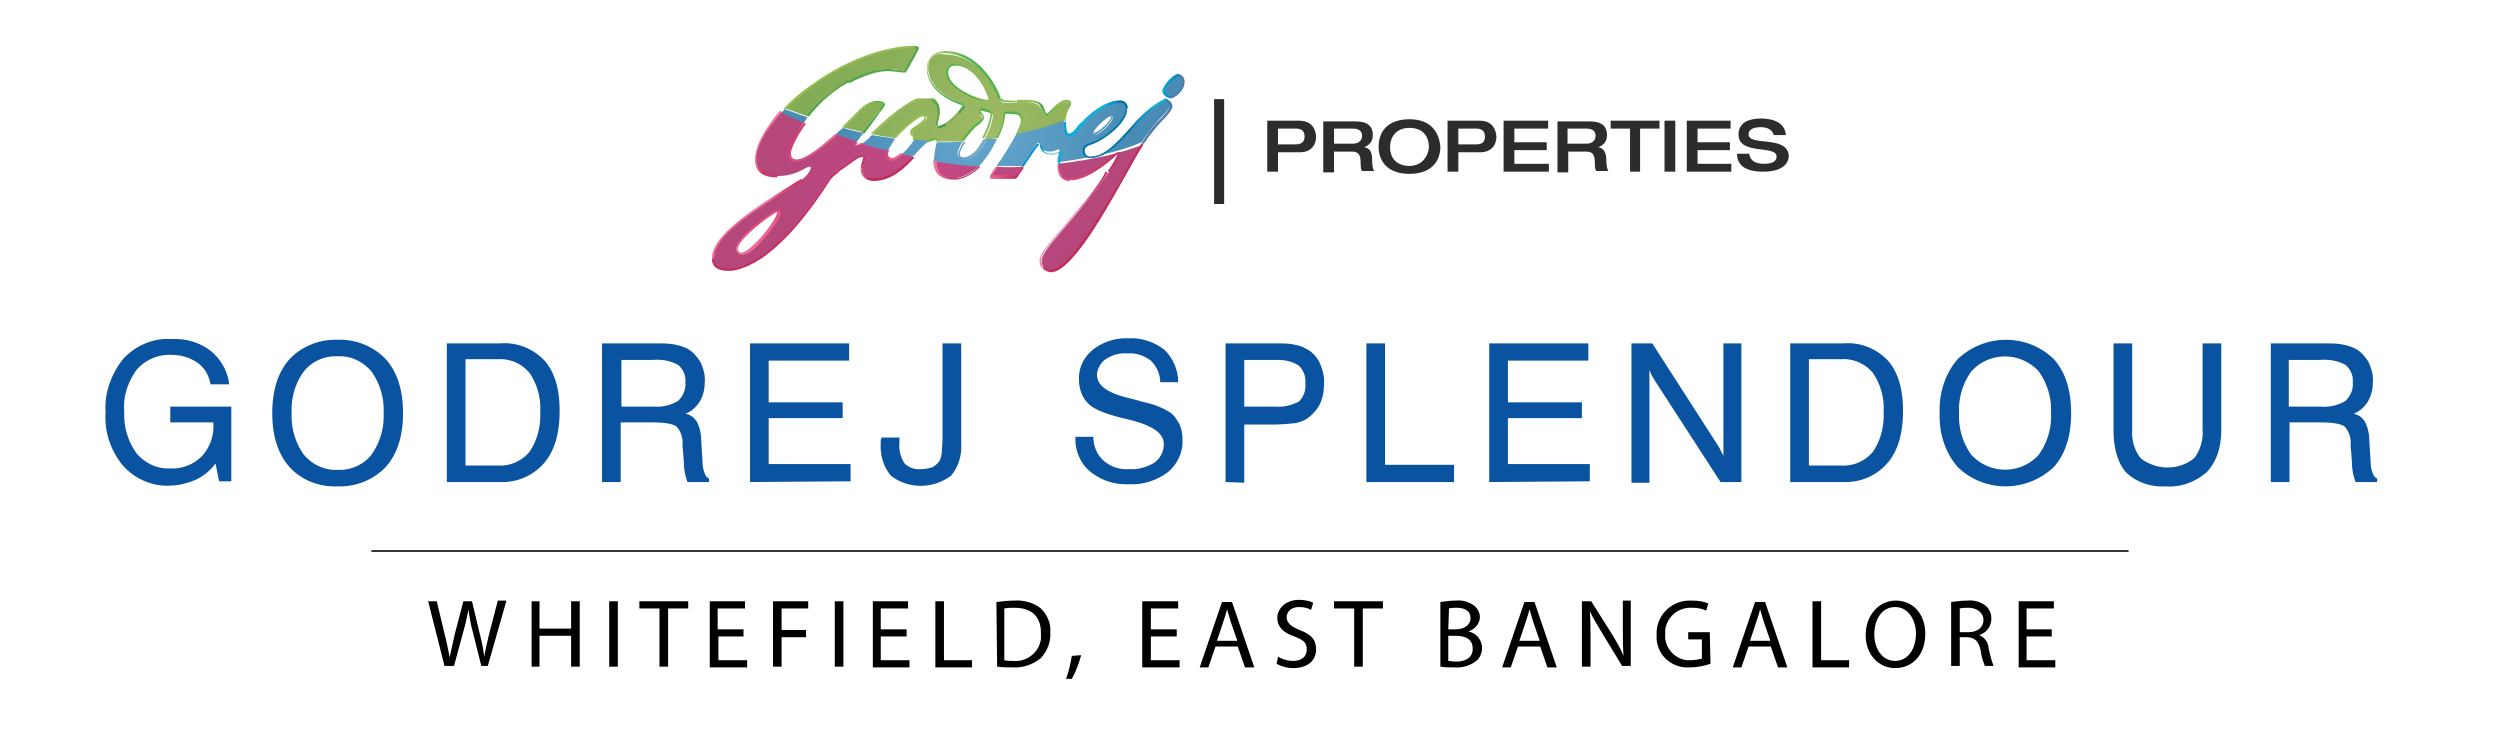 <svg version="1.1" id="Layer_1" xmlns="http://www.w3.org/2000/svg" xmlns:xlink="http://www.w3.org/1999/xlink" x="0" y="0" viewBox="0 0 348 104" style="enable-background:new 0 0 348 104" xml:space="preserve"><style>.st0{fill:#0a53a0}.st45{fill:#2a2c2e}</style><path class="st0" d="M30 64.5c-.7 1-1.7 1.8-2.8 2.3-1.2.5-2.4.8-3.7.8-2.4.1-4.8-1-6.4-2.8-1.7-2.1-2.6-4.7-2.4-7.4-.2-2.7.8-5.4 2.5-7.5C19 48 21.5 47 24 47.2c1.9-.1 3.9.5 5.4 1.7 1.4 1.2 2.3 2.8 2.5 4.6h-2.6c-.2-1.2-.8-2.3-1.8-3-1-.7-2.3-1.1-3.6-1.1-1.9-.1-3.7.7-4.9 2.1-1.2 1.7-1.9 3.7-1.7 5.8-.1 2.1.5 4.1 1.7 5.8 1.2 1.4 2.9 2.2 4.7 2.1 1.6.1 3.2-.5 4.4-1.7a6.1 6.1 0 0 0 1.6-4.5v-.2h-6v-2.2h8.5V67h-1.7l-.5-2.5zM37.9 57.5c0-3.2.8-5.7 2.4-7.5 1.7-1.8 4.2-2.8 6.7-2.7 2.5-.1 5 .9 6.7 2.7 1.6 1.8 2.4 4.3 2.4 7.5s-.8 5.7-2.4 7.5c-1.7 1.8-4.2 2.8-6.7 2.7-2.5.1-5-.8-6.7-2.7-1.6-1.8-2.4-4.3-2.4-7.5zm2.7 0c-.1 2.1.5 4.1 1.7 5.8 1.2 1.4 2.9 2.2 4.7 2.1 1.8.1 3.6-.7 4.7-2.1 1.2-1.7 1.8-3.7 1.7-5.8.1-2.1-.5-4.1-1.7-5.8-1.2-1.4-2.9-2.2-4.7-2.1-1.8-.1-3.6.7-4.7 2.1-1.2 1.6-1.8 3.7-1.7 5.8zM62.2 67.1V47.8h7.4c2.3-.2 4.6.7 6.2 2.4 1.4 1.6 2.1 3.9 2.1 7s-.7 5.6-2.2 7.3c-1.6 1.8-3.8 2.7-6.2 2.6h-7.3zM69.3 50h-4.5v14.8h4.5c1.7.1 3.3-.6 4.4-1.9 1.1-1.6 1.6-3.6 1.5-5.6.1-1.9-.4-3.8-1.5-5.4-1.1-1.3-2.7-2-4.4-1.9zM83.9 47.8h7.5c.9 0 1.8 0 2.7.2.5.1 1.1.3 1.5.5.8.4 1.4 1.1 1.9 1.9.4.9.7 1.8.6 2.8 0 .9-.2 1.9-.7 2.7-.5.8-1.2 1.4-2 1.7.7.1 1.2.5 1.6 1.1.4.8.6 1.7.6 2.5l.2 3.2c0 .5.1 1 .3 1.5.1.3.3.6.6.7v.5h-3c-.3-.8-.5-1.7-.5-2.6v-.1l-.2-2.5c.1-.9-.2-1.8-.8-2.5-.5-.4-1.6-.6-3.5-.6h-4.3v8.3h-2.6V47.8zm2.6 2.3v6.5H91c1.2.1 2.4-.2 3.4-.8.7-.7 1.1-1.6 1-2.6.1-.9-.3-1.8-1-2.4-1.1-.6-2.3-.8-3.5-.7h-4.4zM104.4 67.1V47.8h13.8v2.4H107V56h10.3v2.2H107v6.4h11.4V67l-14 .1zM122.7 60.9h2.5v.8c-.1 1 .2 2 .7 2.8.6.6 1.5.9 2.3.8.6 0 1.1-.1 1.7-.3.4-.3.8-.6 1-1.1.1-.3.2-.7.2-1 0-.4.1-1.1.1-2.2V47.8h2.6v14c.1 1.6-.4 3.2-1.4 4.4-2.5 1.9-6 1.9-8.4 0-1-1.2-1.5-2.8-1.4-4.5v-.5c.1-.1.1-.2.1-.3zM149.7 60.8h2.5c0 1.3.5 2.5 1.4 3.3 1 .9 2.3 1.3 3.6 1.2 1.2.1 2.5-.3 3.5-.9.8-.6 1.3-1.5 1.3-2.6 0-1.5-1.6-2.6-4.9-3.4l-.4-.1c-2.6-.6-4.4-1.3-5.2-2.1-.9-.9-1.3-2.1-1.3-3.3-.1-1.6.6-3.1 1.9-4.2 1.4-1.1 3.2-1.7 5-1.6 1.8-.1 3.6.5 5 1.6 1.2 1.2 1.9 2.8 1.9 4.5h-2.5c0-1.1-.5-2.2-1.3-3-.9-.7-2.1-1.1-3.2-1-1.1-.1-2.2.2-3.1.8-.7.5-1.2 1.4-1.2 2.2 0 1.5 1.6 2.6 4.8 3.3l1.1.3.3.1c1.5.3 2.9.8 4.1 1.6.5.4.9 1 1.2 1.6.3.7.4 1.4.4 2.1.1 1.7-.7 3.4-2 4.5-1.6 1.2-3.5 1.8-5.4 1.7-2 .1-3.9-.5-5.5-1.8-1.3-1.1-2.1-2.9-2-4.8zM170.6 67.1V47.8h7.1c.9 0 1.8 0 2.6.2.6.1 1.1.3 1.6.6.8.4 1.4 1.1 1.8 1.9.4.9.7 2 .6 3 0 1-.2 2-.6 2.8-.4.8-1.1 1.5-1.8 2-.5.3-1.1.5-1.6.6-1 .1-2.1.2-3.1.2h-4v8.1l-2.6-.1zm2.6-10.5h4.4c1.1.1 2.2-.2 3.2-.7.7-.7 1-1.6.9-2.5.1-.9-.2-1.8-.9-2.5-.9-.6-1.9-.8-3-.8h-4.6v6.5zM190.2 67.1V47.8h2.6v16.9h9.6v2.4h-12.2zM207.3 67.1V47.8h13.8v2.4h-11.2V56h10.3v2.2h-10.3v6.4h11.4V67l-14 .1zM227.1 67.1V47.8h2.9l9 14c.2.3.4.6.5.9.1.2.3.5.4.8V47.8h2.5v19.3h-2.9l-9.2-14.2c-.1-.2-.3-.5-.4-.7-.1-.2-.2-.5-.3-.7v15.7h-2.5zM249.2 67.1V47.8h7.4c2.3-.2 4.6.7 6.2 2.4 1.4 1.6 2.1 3.9 2.1 7s-.7 5.6-2.2 7.3c-1.6 1.8-3.8 2.7-6.2 2.6h-7.3zm7.1-17.1h-4.5v14.8h4.5c1.7.1 3.3-.6 4.4-1.9 1.1-1.6 1.6-3.6 1.5-5.6.1-1.9-.4-3.8-1.5-5.4-1.1-1.3-2.7-2-4.4-1.9zM270 57.5c-.1-2.7.7-5.4 2.5-7.5 3.8-3.6 9.7-3.6 13.4 0 1.6 1.8 2.4 4.3 2.4 7.5s-.8 5.7-2.4 7.5c-3.8 3.6-9.7 3.6-13.4 0-1.8-2.1-2.6-4.8-2.5-7.5zm2.7 0c-.1 2.1.5 4.1 1.7 5.8 2.4 2.6 6.4 2.8 9 .4l.4-.4c1.2-1.7 1.8-3.7 1.7-5.8.1-2.1-.5-4.1-1.7-5.8-2.4-2.6-6.4-2.8-9-.4l-.4.4c-1.2 1.7-1.8 3.7-1.7 5.8zM294.2 59.8v-12h2.6v12c-.1 1.4.3 2.9 1.2 4 2.2 1.7 5.3 1.7 7.4 0 .9-1.1 1.3-2.6 1.2-4v-12h2.6v12c0 2.6-.7 4.5-2 5.9-1.6 1.4-3.7 2.2-5.9 2-2 .1-4-.6-5.4-2-1.1-1.3-1.7-3.3-1.7-5.9zM316.1 47.8h7.5c.9 0 1.8 0 2.7.2.5.1 1.1.3 1.5.5.8.4 1.4 1.1 1.9 1.9.4.9.7 1.8.6 2.8 0 .9-.2 1.9-.7 2.7-.5.8-1.2 1.4-2 1.7.7.1 1.2.5 1.6 1.1.4.8.6 1.7.6 2.5l.2 3.2c0 .5.1 1 .3 1.5.1.3.3.6.6.7v.5h-3c-.3-.8-.5-1.7-.5-2.6v-.1l-.2-2.5c.1-.9-.2-1.8-.8-2.5-.5-.4-1.6-.6-3.5-.6h-4.2v8.3h-2.6V47.8zm2.5 2.3v6.5h4.5c1.2.1 2.4-.2 3.4-.8.7-.7 1.1-1.6 1-2.6.1-.9-.3-1.8-1-2.4-1.1-.6-2.3-.8-3.5-.7h-4.4z"/><path d="m61.9 92.8-2.3-9.1h1.2l1.1 4.6c.3 1.1.5 2.3.7 3.2.2-.9.4-2 .7-3.2l1.2-4.6h1.2l1.1 4.6c.3 1.1.5 2.2.6 3.1.2-1 .4-2 .7-3.2l1.2-4.6h1.2l-2.6 9.1H67l-1.2-4.8c-.3-1-.4-2-.6-3-.2 1-.4 2-.7 3l-1.3 4.8h-1.3zM75.1 83.7v3.8h4.4v-3.8h1.2v9.1h-1.2v-4.3h-4.4v4.3H74v-9.1h1.1zM86 83.7v9.1h-1.2v-9.1H86zM91.8 84.7H89v-1h6.8v1H93v8.1h-1.2v-8.1zM103.6 88.6H100v3.3h4v1h-5.2v-9.2h4.9v1h-3.8v2.9h3.6v1zM107.6 83.7h4.9v1h-3.7v3h3.4v1h-3.4v4.1h-1.2v-9.1zM117.4 83.7v9.1h-1.2v-9.1h1.2zM126.2 88.6h-3.6v3.3h4v1h-5.1v-9.2h4.9v1h-3.8v2.9h3.6v1zM130.2 83.7h1.2v8.2h3.9v1h-5.1v-9.2zM138.7 83.8c.8-.1 1.7-.2 2.5-.2 1.3-.1 2.7.3 3.7 1.1.9.9 1.4 2.1 1.3 3.3.1 1.3-.4 2.6-1.3 3.6-1.1.9-2.5 1.4-4 1.3-.7 0-1.4 0-2.1-.1l-.1-9zm1.1 8.1c.4.1.8.1 1.2.1 1.9.2 3.7-1.2 3.9-3.1v-.8c0-2.2-1.2-3.5-3.7-3.5-.5 0-.9 0-1.4.1v7.2zM148.4 94.5c.4-1.1.6-2.1.8-3.2l1.3-.1c-.3 1.1-.7 2.2-1.3 3.3h-.8zM163.8 88.6h-3.6v3.3h4v1H159v-9.2h5v1h-3.8v2.9h3.6v1zM169.2 90l-1 2.9H167l3.1-9.1h1.4l3.1 9.1h-1.3l-1-2.9h-3.1zm3-.9-.9-2.6c-.2-.6-.3-1.1-.5-1.7-.1.5-.3 1.1-.5 1.7l-.9 2.7h2.8zM177.9 91.4c.6.4 1.4.6 2.1.6 1.2 0 1.9-.6 1.9-1.6s-.5-1.3-1.7-1.8c-1.5-.5-2.4-1.3-2.4-2.6s1.2-2.5 3-2.5c.7 0 1.4.1 2 .4l-.3 1c-.5-.3-1.1-.4-1.7-.4-1.2 0-1.7.8-1.7 1.4 0 .8.6 1.3 1.8 1.8 1.6.6 2.3 1.3 2.3 2.7s-1 2.6-3.2 2.6c-.8 0-1.6-.2-2.3-.6l.2-1zM188.5 84.7h-2.8v-1h6.8v1h-2.8v8.1h-1.2v-8.1zM200.5 83.8c.7-.1 1.4-.2 2.2-.2.9-.1 1.8.2 2.5.7.5.4.8 1 .8 1.6 0 .9-.7 1.7-1.6 2 1.1.2 1.9 1.2 1.9 2.3 0 .7-.3 1.4-.8 1.8-.9.7-2 1-3.2.9-.6 0-1.2 0-1.8-.1v-9zm1.1 3.8h1.1c1.2 0 2-.7 2-1.5 0-1.1-.8-1.5-2-1.5-.3 0-.7 0-1 .1l-.1 2.9zm0 4.4c.3 0 .7.1 1 .1 1.2 0 2.4-.4 2.4-1.8s-1.1-1.8-2.4-1.8h-1V92zM211.3 90l-1 2.9h-1.2l3.1-9.1h1.4l3.1 9.1h-1.3l-1-2.9h-3.1zm3-.9-.9-2.6c-.2-.6-.3-1.1-.5-1.7-.1.5-.3 1.1-.5 1.7l-.9 2.7h2.8zM220.2 92.8v-9.1h1.3l2.9 4.6c.6 1 1.2 2 1.6 3-.1-1.2-.1-2.3-.1-3.8v-3.9h1.1v9.1h-1.2l-2.8-4.6c-.6-1-1.2-2-1.7-3 .1 1.2.1 2.2.1 3.8v3.9h-1.2zM238.1 92.4c-.9.3-1.9.5-2.8.5-2.4.2-4.5-1.5-4.7-3.9v-.7c-.1-2.5 1.9-4.6 4.4-4.7h.5c.8 0 1.6.1 2.3.4l-.3 1c-.6-.3-1.3-.4-2-.4-1.9-.1-3.5 1.3-3.7 3.1v.5c-.2 1.8 1.2 3.5 3 3.7h.5c.5 0 1.1-.1 1.6-.2V89H235v-1h3l.1 4.4zM243.4 90l-1 2.9h-1.2l3.1-9.1h1.4l3.1 9.1h-1.3l-1-2.9h-3.1zm3-.9-.9-2.6c-.2-.6-.3-1.1-.5-1.7-.1.5-.3 1.1-.5 1.7l-.9 2.7h2.8zM252.3 83.7h1.2v8.2h3.9v1h-5.1v-9.2zM268 88.2c0 3.1-1.9 4.8-4.2 4.8s-4.1-1.9-4.1-4.6 1.8-4.8 4.2-4.8 4.1 1.9 4.1 4.6zm-7.1.1c0 2 1.1 3.7 2.9 3.7s2.9-1.7 2.9-3.8c0-1.8-1-3.7-2.9-3.7s-2.9 1.8-2.9 3.8zM271.6 83.8c.7-.1 1.5-.2 2.3-.2.9-.1 1.9.2 2.6.8.5.5.7 1.1.7 1.7 0 1.1-.7 2-1.7 2.3.7.3 1.3 1 1.3 1.8.2.9.4 1.7.7 2.5h-1.2c-.3-.7-.5-1.4-.6-2.2-.3-1.3-.8-1.7-1.8-1.8h-1.1v4h-1.2v-8.9zm1.2 4.2h1.2c1.3 0 2.1-.7 2.1-1.7s-.9-1.7-2.1-1.7c-.4 0-.8 0-1.2.1V88zM285.6 88.6h-3.5v3.3h4v1H281v-9.2h4.9v1h-3.8v2.9h3.5v1z"/><path style="fill:none;stroke:#231f20;stroke-width:.25;stroke-miterlimit:10" d="M51.7 76.7h244.6"/><defs><path id="SVGID_1_" d="M119.8 15.2c-.3.3-1.3 1.4-2.5 2.5 1 .3 1.8.4 2.8.7.9-1.2 1.9-2.7 2.3-3 .5-.5.7-.8.7-1s-.3-.3-.7-.3c-.3-.1-1.6.2-2.6 1.1m12-5c0-.7.5-1.1 1.1-1.1 3.2 0 4.8 4.5 4.8 4.8 0 .2-.1.3-.3.3-1.1-.1-5.6-1.8-5.6-4m-2.6-.8c0 1.6 1 3.7 5 5.1.1 0 .2.1.2.1 0 .2-1.9 2.7-3.6 3-.2 0-.3-.1-.3-.3 0-.2.3-.7.3-1.6 0-.8-.3-1.9-1.8-1.9s-3.2.7-7.5 4.9c1 .2 2.1.4 3.2.5 1.3-1.7 3.4-3.2 3.9-3.2.3 0 .4.2.4.3.1.6-.8 1-1.3 1.3-.6.4-.8.5-.7 1 0 .2.3.3.3.6 0 .1 0 .3-.1.4.7.1 1.4.1 2.1.2.3-.2.6-.3.9-.3.3 0 .3.1.3.3v.1c1.1 0 2.3 0 3.6-.1.6-1 1.5-1.9 1.8-2.2.7-.4 1-.9 1-1 0-.3-.5-.5-.5-.8-.1-.3.2-.4.6-.3.7.2 1.2.2 1.2.7 0 .4-.4 1.9-1.2 3.3l1.8-.3c.6-1.3 1-2.5 1-3.1 0-.2.1-.3.3-.3.3 0 1 .1 1.3.1.3 0 .8.3.8 1 0 .4-.3 1.1-.7 1.9 2.3-.4 4.4-1 6.6-1.8.1-1.4.8-2 .8-2.4 0-.3-.1-.4-.5-.4-.9 0-2.5 2-2.8 2-.3 0-.5-1-.8-1.3-.4-.5-1-.7-2.5-.7-.8 0-1.2.1-1.9.1-.8 0-1 0-1.1-.3s-2.4-6.4-7.7-6.4c-1.2-.3-2.4.2-2.4 1.8m-16 2.4c-1.6 1.1-2.9 2.3-3.9 3.3 1 .3 2.1.8 3.2 1.1.6-.8 1.3-1.6 2.1-2.3 3.1-2.9 6.8-4.3 9-4.3 1 0 2.1.2 2.3.2.1 0 .2 0 .2-.1.1-.1 1.7-3.1 1.7-3.1v-.1h-1c-2.5 0-8 1.3-13.6 5.3"/></defs><clipPath id="SVGID_00000133522644584942753970000010769076312264700567_"><use xlink:href="#SVGID_1_" style="overflow:visible"/></clipPath><radialGradient id="SVGID_00000168113924834596265570000007702738310930214043_" cx="-86.844" cy="612.554" r=".574" gradientTransform="matrix(51.15 0 0 -51.15 4579.373 31351.016)" gradientUnits="userSpaceOnUse"><stop offset="0" style="stop-color:#9fbb63"/><stop offset=".04" style="stop-color:#9fbb63"/><stop offset=".093" style="stop-color:#9cb962"/><stop offset=".525" style="stop-color:#8ab059"/><stop offset=".831" style="stop-color:#83ac56"/><stop offset="1" style="stop-color:#83ac56"/></radialGradient><path style="clip-path:url(#SVGID_00000133522644584942753970000010769076312264700567_);fill:url(#SVGID_00000168113924834596265570000007702738310930214043_)" d="M109.3 6.5h39.6v13.2h-39.6z"/><defs><path id="SVGID_00000135673518458227546150000007709904954363159939_" d="M138.8 23.2c-.3.4-.5.9-.8 1.1 0 0-.2.3.1.3h3.1c.1 0 .3-.1.3-.3.1-.1.3-.5.8-1.1-1.1.1-2.3.1-3.5 0m-8.8-.8c0 1 .3 2.4 2.7 2.4 1.3 0 2.5-.7 3.6-1.7-2-.1-4.1-.4-6.3-.7zm17.3.4c0 .9.2 2.2 1.7 2.2 2.9 0 6.4-3.6 6.5-3.7.1 0 .2 0 .2.2 0 .1-.4 1.6-4.5 6.6s-6.2 7-6.2 8.2c0 1.1 1 1.5 1.4 1.5s2.3-.1 6.6-7.1c3.1-5 4.5-8.1 6.2-10.6-3.1 1.2-6.8 2.1-11.9 2.7m-44.8 11.8c0-1.5 5-5.2 5.7-5.2.2 0 .2.1.2.2 0 1.1-3.7 5.7-5.1 5.7-.6 0-.8-.2-.8-.7m2.7-12.4c0 2.1 2 2.3 3 2.3 2.8 0 3.9-1.3 4.5-1.3.5 0-.3 1.3-1.1 1.8-6.8 4.1-12.3 7.7-12.3 10.9 0 1.5 1.4 1.6 2.4 1.6s6.1-.7 13.8-12.7c.3-.5 1-.9 1.6-1.3.6-.4 2.4-1.7 2.8-1.7.3 0 .3.2.3.3 0 .3-.3.8-.3 1.4 0 .6.7 1.4 1.7 1.4 2.3 0 4.1-1.7 5.5-3.2-.4-.1-1-.2-1.6-.3-.5.4-1.1.9-1.4.9-.5 0-.7-.3-.7-.6 0-.2 0-.4.2-.8-1-.3-2.3-.6-3.6-1-.3.2-.7.3-1 .3-.1 0-.2-.1.1-.3 0 0 .1-.1.2-.3-1-.3-1.9-.6-2.9-1-2 1.8-4.3 3.6-5.5 3.6-.5 0-1-.3-1-1.1 0-.5.7-2.3 2.1-4.2-1-.4-2.1-.9-3.1-1.4-2.5 2.7-3.7 5-3.7 6.7"/></defs><clipPath id="SVGID_00000049208854811728752660000007617195890599288197_"><use xlink:href="#SVGID_00000135673518458227546150000007709904954363159939_" style="overflow:visible"/></clipPath><radialGradient id="SVGID_00000140706343492646929050000005592988093562488198_" cx="-88.959" cy="615.1" r=".574" gradientTransform="matrix(39.775 0 0 -39.775 3668.814 24490.125)" gradientUnits="userSpaceOnUse"><stop offset="0" style="stop-color:#c44884"/><stop offset="1" style="stop-color:#b5477b"/></radialGradient><path style="clip-path:url(#SVGID_00000049208854811728752660000007617195890599288197_);fill:url(#SVGID_00000140706343492646929050000005592988093562488198_)" d="M99.3 15.7h59.8v22.2H99.3z"/><defs><path id="SVGID_00000119837980637307123550000000550109841540431273_" d="M125.6 21.4c.6.2 1.1.3 1.6.3.8-.9 1.5-1.7 2.2-2.1-.7 0-1.4-.1-2.1-.2-.4.6-1 1.4-1.7 2m11.4-2c-.8 1.4-1.8 2.6-3 2.6-.4 0-.7-.2-.7-.6s.3-1.1.7-1.7c-1.2.1-2.3.1-3.6.1-.1.3-.4 1.7-.4 2.6 2.2.4 4.3.7 6.2.8 1.1-1.1 2-2.6 2.6-3.9-.5 0-1.1 0-1.8.1m-16-.2c-.2.2-.5.4-1 .8 1.3.4 2.5.7 3.6 1 .2-.5.6-1 1-1.7-1-.2-2.2-.3-3.2-.5-.2.1-.3.2-.4.4m-4.6-.5c1 .3 2 .7 2.9 1 .2-.3.5-.7.9-1.2-1-.2-1.9-.4-2.8-.7-.4.2-.8.6-1 .9m-7.6-3c1 .5 2.1 1 3.1 1.4.2-.3.3-.5.5-.8-1.1-.3-2.2-.8-3.2-1.1-.1.1-.2.3-.4.5m43.2 2.8c0-.6 1.9-2.4 2.6-2.4.1 0 .3.1.3.2 0 .8-1.9 2.5-2.6 2.5-.2-.1-.3-.2-.3-.3m6.3-1.6c-1.9 2.1-4.3 5-6.4 5-.8 0-1-.5-1-1 0-.3.3-.7.8-.9 2-.6 5.1-3.2 5.1-5 0-.4-.3-1-.8-1-.9 0-3.3.4-6.3 4-.3.4-.7.7-1 .7-.3 0-.6-.5-.6-1.6v-.3c-2.2.8-4.4 1.4-6.6 1.8-.8 1.5-1.9 3.3-2.8 4.5h3.6c.8-1.2 1.9-2.9 1.9-3 .1-.1.3-.2.3-.2.5 0-.1 1.2 1.7 1.2.5 0 1-.3 1.1-.3.1 0 .2.1.2.2 0 .2-.3.7-.3 1.3v.3c5-.7 8.8-1.5 11.7-2.8.7-1 1.7-2.3 2.3-3 1.3-1.3 1.7-1.9 1.7-2.3 0-.3-.3-.8-.7-.8-.4.3-1.9 1.1-3.9 3.2m3.7-4.2c0 .5.8.9 1 .9.4 0 1.8-.9 1.8-2.1 0-.4-.3-1-.8-1-.6 0-2 1.4-2 2.2"/></defs><clipPath id="SVGID_00000015316205102635782450000003975955791272442008_"><use xlink:href="#SVGID_00000119837980637307123550000000550109841540431273_" style="overflow:visible"/></clipPath><radialGradient id="SVGID_00000030450604887316702830000006563707428781096114_" cx="-90.072" cy="616.039" r=".574" gradientTransform="matrix(36.203 0 0 -36.203 3397.637 22319.188)" gradientUnits="userSpaceOnUse"><stop offset="0" style="stop-color:#63a7cd"/><stop offset=".065" style="stop-color:#63a7cd"/><stop offset=".751" style="stop-color:#5094bd"/><stop offset="1" style="stop-color:#488cb6"/></radialGradient><path style="clip-path:url(#SVGID_00000015316205102635782450000003975955791272442008_);fill:url(#SVGID_00000030450604887316702830000006563707428781096114_)" d="M108.8 10.5h56v12.8h-56z"/><defs><path id="SVGID_00000024710280347749986340000002788087938776699536_" d="m144.2 20.2-.7 1c-.3.6-1 1.4-1.3 2h.3c.3-.5.8-1.2 1.2-1.8l.7-1c.1-.1.2-.2.3-.2 0 0 .1 0 .1.3.1.3.3 1 1.6 1 .3 0 .7-.1 1-.2.1 0 .2-.1.2-.1v.1c0 .1 0 .2-.1.3-.1.3-.2.6-.2 1v.3h.3v-.3c0-.3.1-.7.2-.9.1-.2.1-.3.1-.3 0-.3-.2-.3-.3-.3-.1 0-.2 0-.3.1-.2.1-.5.2-.9.2-1 0-1.2-.4-1.3-.8-.1-.2-.1-.4-.4-.4-.3-.3-.4-.2-.5 0"/></defs><clipPath id="SVGID_00000156562337115870883540000011257582402694215865_"><use xlink:href="#SVGID_00000024710280347749986340000002788087938776699536_" style="overflow:visible"/></clipPath><linearGradient id="SVGID_00000065769268461291060460000003231360487764282038_" gradientUnits="userSpaceOnUse" x1="-154.153" y1="613.002" x2="-153.58" y2="613.002" gradientTransform="scale(7.894 -7.894) rotate(-40.456 -903.277 71.362)"><stop offset="0" style="stop-color:#078ac9"/><stop offset=".203" style="stop-color:#0591cd"/><stop offset=".43" style="stop-color:#019fd6"/><stop offset=".674" style="stop-color:#01a6d9"/><stop offset="1" style="stop-color:#00b7e1"/></linearGradient><path style="clip-path:url(#SVGID_00000156562337115870883540000011257582402694215865_);fill:url(#SVGID_00000065769268461291060460000003231360487764282038_)" d="m144.5 17.2 5 4.1-4.1 4.7-4.9-4.2z"/><defs><path id="SVGID_00000100353289772839020830000001617898477169387701_" d="M136.9 19.4c-.3.5-.7 1-1 1.5-.6.6-1.2 1-1.8 1-.2 0-.5-.1-.5-.4 0-.4.3-1.1.8-1.7h-.3c-.4.7-.7 1.3-.7 1.7s.3.8.8.8c.7 0 1.4-.3 2-1 .4-.5.9-1.1 1.2-1.7-.4-.2-.4-.2-.5-.2"/></defs><clipPath id="SVGID_00000057862541850777418610000010867885076049722299_"><use xlink:href="#SVGID_00000100353289772839020830000001617898477169387701_" style="overflow:visible"/></clipPath><linearGradient id="SVGID_00000157998082721490463170000017432048511623259286_" gradientUnits="userSpaceOnUse" x1="-157.883" y1="628.257" x2="-157.31" y2="628.257" gradientTransform="scale(7.171 -7.171) rotate(-30.604 -1222.746 -9.72)"><stop offset="0" style="stop-color:#488cb6"/><stop offset=".342" style="stop-color:#639cc0"/><stop offset=".755" style="stop-color:#7dabca"/><stop offset="1" style="stop-color:#87b1ce"/></linearGradient><path style="clip-path:url(#SVGID_00000057862541850777418610000010867885076049722299_);fill:url(#SVGID_00000157998082721490463170000017432048511623259286_)" d="m134.2 17.6 4.2 2.5-2.2 3.8-4.3-2.4z"/><defs><path id="SVGID_00000010277483621263234540000007080748400567813001_" d="M156.7 15.1c0 1.7-3.1 4.3-5 4.8-.6.2-1 .5-1 1h.3c0-.3.3-.6.7-.7 2-.6 5.2-3.1 5.2-5v-.1h-.2z"/></defs><clipPath id="SVGID_00000149349416620080866440000012702761300547167166_"><use xlink:href="#SVGID_00000010277483621263234540000007080748400567813001_" style="overflow:visible"/></clipPath><linearGradient id="SVGID_00000031917393034788931270000006956750975194773678_" gradientUnits="userSpaceOnUse" x1="-116.71" y1="644.051" x2="-116.136" y2="644.051" gradientTransform="matrix(10.904 0 0 -10.904 1423.287 7040.445)"><stop offset="0" style="stop-color:#0074aa"/><stop offset="1" style="stop-color:#0271a3"/></linearGradient><path style="clip-path:url(#SVGID_00000149349416620080866440000012702761300547167166_);fill:url(#SVGID_00000031917393034788931270000006956750975194773678_)" d="M150.7 15.1h6.3v5.8h-6.3z"/><defs><path id="SVGID_00000132780073302048193030000013741132555618600368_" d="M149.7 18c-.3.3-.6.6-.9.6-.2 0-.4-.4-.4-1.4v-.3c-.1 0-.2.1-.3.1v.3c0 1.2.3 1.7.8 1.7.4 0 .9-.4 1-.7.3-.4.8-.9 1.1-1.2l-.1-.3c-.5.3-.9.7-1.2 1.2"/></defs><clipPath id="SVGID_00000103956724226750899720000017032739371539750028_"><use xlink:href="#SVGID_00000132780073302048193030000013741132555618600368_" style="overflow:visible"/></clipPath><linearGradient id="SVGID_00000044179328528763604100000013146136119442097830_" gradientUnits="userSpaceOnUse" x1="20.747" y1="472.834" x2="21.321" y2="472.834" gradientTransform="scale(-3.635 3.635) rotate(5.972 4475.127 -354.118)"><stop offset="0" style="stop-color:#00b7e1"/><stop offset=".233" style="stop-color:#01b0de"/><stop offset=".569" style="stop-color:#069dd4"/><stop offset=".6" style="stop-color:#069bd3"/><stop offset="1" style="stop-color:#0680bd"/></linearGradient><path style="clip-path:url(#SVGID_00000103956724226750899720000017032739371539750028_);fill:url(#SVGID_00000044179328528763604100000013146136119442097830_)" d="m151.2 18.9-3.2.3-.3-2.5 3.3-.3z"/><defs><path id="SVGID_00000127017627596435919740000008820768663436821934_" d="m150.9 16.7.1.3c2.5-2.5 4.4-2.7 5-2.7s.7.7.7.8h.3c0-.5-.3-1.1-1-1.1-.8-.1-2.7.3-5.1 2.7"/></defs><clipPath id="SVGID_00000165920662908188228280000013198362283971017660_"><use xlink:href="#SVGID_00000127017627596435919740000008820768663436821934_" style="overflow:visible"/></clipPath><linearGradient id="SVGID_00000177459629357845079810000014154288512402604946_" gradientUnits="userSpaceOnUse" x1="-184.273" y1="695.808" x2="-183.7" y2="695.808" gradientTransform="matrix(4.276 .401 .401 -4.276 662.58 3064.804)"><stop offset="0" style="stop-color:#00b7e1"/><stop offset=".36" style="stop-color:#009dcf"/><stop offset=".6" style="stop-color:#0091c6"/><stop offset="1" style="stop-color:#0271a3"/></linearGradient><path style="clip-path:url(#SVGID_00000165920662908188228280000013198362283971017660_);fill:url(#SVGID_00000177459629357845079810000014154288512402604946_)" d="m150.9 13.4 6.4.6-.3 3.6-6.5-.6z"/><defs><path id="SVGID_00000093862656121111217390000006380118541294650533_" d="M152.2 18.5c0-.5 1.9-2.3 2.4-2.3h.1c0 .6-1.8 2.3-2.5 2.3m-.4 0c0 .3.2.3.4.3.7 0 2.7-1.8 2.7-2.7 0-.2-.2-.3-.3-.3-.8.1-2.8 2-2.8 2.7"/></defs><clipPath id="SVGID_00000147218639802536751300000001981955700239394963_"><use xlink:href="#SVGID_00000093862656121111217390000006380118541294650533_" style="overflow:visible"/></clipPath><linearGradient id="SVGID_00000007421822933402820350000007330265595876969108_" gradientUnits="userSpaceOnUse" x1="51.832" y1="618.008" x2="52.406" y2="618.008" gradientTransform="scale(-4.574 4.574) rotate(-52.676 -611.049 397.436)"><stop offset="0" style="stop-color:#5c9fc2"/><stop offset=".431" style="stop-color:#5797ba"/><stop offset="1" style="stop-color:#4c84a8"/></linearGradient><path style="clip-path:url(#SVGID_00000147218639802536751300000001981955700239394963_);fill:url(#SVGID_00000007421822933402820350000007330265595876969108_)" d="m153 20.4-2.6-3.4 3.4-2.6 2.6 3.4z"/><defs><path id="SVGID_00000119833180865854678310000010677905832521740677_" d="M162.1 12.7c0-.6 1.4-2 1.9-2 .3 0 .6.4.6.8 0 1.1-1.3 1.9-1.7 1.9-.1 0-.8-.3-.8-.7m-.3 0c0 .6.9 1 1.2 1 .4 0 1.9-1 1.9-2.3 0-.5-.3-1.1-1-1.1-.6.1-2.1 1.6-2.1 2.4"/></defs><clipPath id="SVGID_00000032636231577427784180000017022786840005888651_"><use xlink:href="#SVGID_00000119833180865854678310000010677905832521740677_" style="overflow:visible"/></clipPath><linearGradient id="SVGID_00000183224989776578103030000016230070057408472506_" gradientUnits="userSpaceOnUse" x1="-287.125" y1="693.393" x2="-286.551" y2="693.393" gradientTransform="matrix(2.456 1.02 1.02 -2.456 160.1 2007.33)"><stop offset="0" style="stop-color:#00b7e1"/><stop offset=".368" style="stop-color:#019bca"/><stop offset=".6" style="stop-color:#018fc0"/><stop offset=".696" style="stop-color:#058ebf"/><stop offset=".786" style="stop-color:#108bbb"/><stop offset=".873" style="stop-color:#2387b5"/><stop offset=".958" style="stop-color:#3d81ac"/><stop offset="1" style="stop-color:#4d7da7"/></linearGradient><path style="clip-path:url(#SVGID_00000032636231577427784180000017022786840005888651_);fill:url(#SVGID_00000183224989776578103030000016230070057408472506_)" d="m162.3 9.2 3.9 1.7-1.7 3.9-3.9-1.6z"/><defs><path id="SVGID_00000085929402243771227330000017058791510726471603_" d="m158.2 16.8-.6.7c-1.8 2-3.8 4.3-5.7 4.3-.7 0-.9-.4-.9-.9h-.3c0 .7.3 1 1 1.1.7 0 1-.1 1.8-.4 1.5-.8 3-2.4 4.3-3.9l.6-.7c1.9-2.1 3.5-2.9 3.8-2.9v-.3c-.5.1-2 .9-4 3"/></defs><clipPath id="SVGID_00000181784681423709204780000006227396365361684661_"><use xlink:href="#SVGID_00000085929402243771227330000017058791510726471603_" style="overflow:visible"/></clipPath><linearGradient id="SVGID_00000169533750378760797010000000719194772471428495_" gradientUnits="userSpaceOnUse" x1="-92.657" y1="683.22" x2="-92.083" y2="683.22" gradientTransform="scale(7.505 -7.505) rotate(33.853 1090.484 527.122)"><stop offset="0" style="stop-color:#0074aa"/><stop offset=".4" style="stop-color:#0094c9"/><stop offset=".641" style="stop-color:#009fd0"/><stop offset="1" style="stop-color:#00b7e1"/></linearGradient><path style="clip-path:url(#SVGID_00000181784681423709204780000006227396365361684661_);fill:url(#SVGID_00000169533750378760797010000000719194772471428495_)" d="m147 16.5 11.7-8 7.4 11-11.7 7.9z"/><g><defs><path id="SVGID_00000152982137721840366310000004598532216644044714_" d="M162.3 14.2c.3 0 .5.3.5.6 0 .1-.1.7-1.6 2.1-.7.7-1.7 2.1-2.4 3.2.2-.1.3-.2.5-.2.6-.9 1.6-2.2 2.2-2.8 1-1 1.7-1.8 1.7-2.3 0-.4-.3-.9-.9-.9v.3z"/></defs><clipPath id="SVGID_00000173120817262055072140000008707190432086262671_"><use xlink:href="#SVGID_00000152982137721840366310000004598532216644044714_" style="overflow:visible"/></clipPath><linearGradient id="SVGID_00000072960784411953956250000011907959231354729095_" gradientUnits="userSpaceOnUse" x1="-196.389" y1="583.981" x2="-195.816" y2="583.981" gradientTransform="scale(5.053 -5.053) rotate(-55.813 -636.401 75.523)"><stop offset="0" style="stop-color:#00b7e1"/><stop offset=".264" style="stop-color:#019bca"/><stop offset=".43" style="stop-color:#018fc0"/><stop offset=".567" style="stop-color:#058ebf"/><stop offset=".695" style="stop-color:#108bbb"/><stop offset=".819" style="stop-color:#2387b5"/><stop offset=".94" style="stop-color:#3d81ac"/><stop offset="1" style="stop-color:#4d7da7"/></linearGradient><path style="clip-path:url(#SVGID_00000173120817262055072140000008707190432086262671_);fill:url(#SVGID_00000072960784411953956250000011907959231354729095_)" d="m161.7 11.9 4.3 6.3-5.8 3.9-4.3-6.3z"/></g><g><defs><path id="SVGID_00000121970988162959079150000002411654838980213145_" d="M123.2 21.7c.1.4.3.7.9.7.3 0 1-.4 1.6-1-.1 0-.3-.1-.3-.1-.5.4-1 .7-1.2.7-.3 0-.5-.2-.6-.4 0-.2 0-.4.2-.7-.1 0-.2-.1-.3-.1-.2.4-.3.6-.3.9"/></defs><clipPath id="SVGID_00000090986425406359821940000014798866538754219403_"><use xlink:href="#SVGID_00000121970988162959079150000002411654838980213145_" style="overflow:visible"/></clipPath><linearGradient id="SVGID_00000096771096188255398030000000318177631590126514_" gradientUnits="userSpaceOnUse" x1="-165.693" y1="701.582" x2="-165.119" y2="701.582" gradientTransform="matrix(4.503 0 0 -4.503 868.782 3180.617)"><stop offset="0" style="stop-color:#d53168"/><stop offset=".43" style="stop-color:#e44e7e"/><stop offset="1" style="stop-color:#f17196"/></linearGradient><path style="clip-path:url(#SVGID_00000090986425406359821940000014798866538754219403_);fill:url(#SVGID_00000096771096188255398030000000318177631590126514_)" d="M123.2 20.9h2.5v1.6h-2.5z"/></g><g><defs><path id="SVGID_00000076590739527544112280000016243858978418008249_" d="M119 19.8c-.2.2-.2.3-.2.4 0 .1.1.1.2.2.3 0 .8-.2 1.1-.4-.1 0-.3-.1-.3-.1-.3.2-.4.3-.7.3 0 0 0-.1.1-.1 0 0 .1-.1.2-.3-.2 0-.3-.1-.4 0 0-.1 0 0 0 0"/></defs><clipPath id="SVGID_00000097491825616979861290000015199692595006280323_"><use xlink:href="#SVGID_00000076590739527544112280000016243858978418008249_" style="overflow:visible"/></clipPath><linearGradient id="SVGID_00000065766064490710881600000011898021586219870592_" gradientUnits="userSpaceOnUse" x1="-169.542" y1="706.653" x2="-168.968" y2="706.653" gradientTransform="matrix(4.269 0 0 -4.269 841.402 3036.747)"><stop offset="0" style="stop-color:#c12d61"/><stop offset=".128" style="stop-color:#c73467"/><stop offset="1" style="stop-color:#f0638e"/></linearGradient><path style="clip-path:url(#SVGID_00000097491825616979861290000015199692595006280323_);fill:url(#SVGID_00000065766064490710881600000011898021586219870592_)" d="M118.8 19.6h1.4v.8h-1.4z"/></g><g><defs><path id="SVGID_00000142858184009472074680000017787352289913272704_" d="M102.7 34.6c0-1.3 4.9-5 5.5-5.1 0 .6-1.4 2.7-2.9 4.2-1 1-1.7 1.5-2.2 1.5-.2-.1-.4-.2-.4-.6m2.4-3.3c-1 .9-2.6 2.3-2.6 3.3 0 .5.3.9.9.9.7 0 1.7-.9 2.3-1.6 1.4-1.4 3-3.6 3-4.3 0-.1 0-.2-.1-.3-.1-.1-.2-.1-.3-.1-.6 0-2.1 1.2-3.2 2.1"/></defs><clipPath id="SVGID_00000104680750446518144960000007563970187127816616_"><use xlink:href="#SVGID_00000142858184009472074680000017787352289913272704_" style="overflow:visible"/></clipPath><linearGradient id="SVGID_00000088854372198623857010000006900499175890540672_" gradientUnits="userSpaceOnUse" x1="-149.498" y1="596.377" x2="-148.924" y2="596.377" gradientTransform="matrix(4.601 6.816 6.816 -4.601 -3273.262 3792.96)"><stop offset="0" style="stop-color:#d53168"/><stop offset=".43" style="stop-color:#e44e7e"/><stop offset="1" style="stop-color:#f17196"/></linearGradient><path style="clip-path:url(#SVGID_00000104680750446518144960000007563970187127816616_);fill:url(#SVGID_00000088854372198623857010000006900499175890540672_)" d="m106.6 26.4 4.8 7.1-7.1 4.9-4.8-7.3z"/></g><g><defs><path id="SVGID_00000055682250533985630760000017852048404383885711_" d="M109.7 21.2c0 1 .6 1.3 1.1 1.3 1.2 0 3.4-1.7 5.7-3.7-.1 0-.2-.1-.3-.1-1.9 1.7-4.1 3.6-5.3 3.6-.5 0-.8-.3-.8-1 0-.5.7-2.2 2.1-4.1-.1 0-.2-.1-.3-.1-1.5 1.8-2.2 3.5-2.2 4.1"/></defs><clipPath id="SVGID_00000049915786674161599580000000304379001860485299_"><use xlink:href="#SVGID_00000055682250533985630760000017852048404383885711_" style="overflow:visible"/></clipPath><linearGradient id="SVGID_00000130607525630563417470000014290097957873453990_" gradientUnits="userSpaceOnUse" x1="-133.031" y1="617.565" x2="-132.457" y2="617.565" gradientTransform="matrix(8.536 5.949 5.949 -8.536 -2428.214 6080.327)"><stop offset="0" style="stop-color:#c12d61"/><stop offset=".43" style="stop-color:#db4b7a"/><stop offset=".997" style="stop-color:#f17196"/><stop offset="1" style="stop-color:#f17196"/></linearGradient><path style="clip-path:url(#SVGID_00000049915786674161599580000000304379001860485299_);fill:url(#SVGID_00000130607525630563417470000014290097957873453990_)" d="m111.9 13.8 7.2 4.9-4.8 6.9-7.2-5z"/></g><g><defs><path id="SVGID_00000116220803567826450890000001854517426703572396_" d="M99.1 36h.3c0-3.1 5-6.4 12.3-10.8l-.2-.3c-7.2 4.5-12.4 7.9-12.4 11.1"/></defs><clipPath id="SVGID_00000057828373048514573170000004227196212101871254_"><use xlink:href="#SVGID_00000116220803567826450890000001854517426703572396_" style="overflow:visible"/></clipPath><linearGradient id="SVGID_00000111160312639928838850000014665866517997395589_" gradientUnits="userSpaceOnUse" x1="-90.741" y1="675.96" x2="-90.167" y2="675.96" gradientTransform="scale(8.018 -8.018) rotate(31.165 1179.804 522.93)"><stop offset="0" style="stop-color:#f17196"/><stop offset=".43" style="stop-color:#e5507f"/><stop offset="1" style="stop-color:#d53168"/></linearGradient><path style="clip-path:url(#SVGID_00000057828373048514573170000004227196212101871254_);fill:url(#SVGID_00000111160312639928838850000014665866517997395589_)" d="m94.3 27.9 14.1-8.5 8.2 13.7-14.2 8.5z"/></g><g><defs><path id="SVGID_00000015355356239305516430000014287122146716933037_" d="M105.1 22.2c0 1.7 1.1 2.5 3.1 2.5v-.3c-1 0-2.9-.3-2.9-2.3 0-1.5 1-3.8 3.6-6.5-.1-.1-.2-.1-.3-.2-2.5 2.9-3.5 5.2-3.5 6.8"/></defs><clipPath id="SVGID_00000140715145985093131050000012558710367316839307_"><use xlink:href="#SVGID_00000015355356239305516430000014287122146716933037_" style="overflow:visible"/></clipPath><linearGradient id="SVGID_00000031170454135847898150000010698247535759698585_" gradientUnits="userSpaceOnUse" x1="-279.459" y1="593.998" x2="-278.885" y2="593.998" gradientTransform="matrix(1.78 2.275 2.275 -1.78 -746.32 1714.075)"><stop offset="0" style="stop-color:#f17196"/><stop offset=".43" style="stop-color:#e5507f"/><stop offset="1" style="stop-color:#d53168"/></linearGradient><path style="clip-path:url(#SVGID_00000140715145985093131050000012558710367316839307_);fill:url(#SVGID_00000031170454135847898150000010698247535759698585_)" d="m107.5 13.8 5.9 7.4-6.9 5.4-5.9-7.5z"/></g><g><defs><path id="SVGID_00000075139330652983862620000006590462124178181555_" d="M121.7 24.8c-1 0-1.6-.7-1.6-1.2h-.3c0 .8.7 1.6 1.8 1.6 2.4 0 4.3-1.7 5.7-3.3-.1 0-.3-.1-.3-.1-1.4 1.3-3.1 3-5.3 3"/></defs><clipPath id="SVGID_00000101093247000051560380000012159504223156700309_"><use xlink:href="#SVGID_00000075139330652983862620000006590462124178181555_" style="overflow:visible"/></clipPath><linearGradient id="SVGID_00000162340866664188535730000010471118429259061130_" gradientUnits="userSpaceOnUse" x1="47.688" y1="543.563" x2="48.262" y2="543.563" gradientTransform="scale(-4.187 4.187) rotate(-22.932 -1317.219 463.844)"><stop offset="0" style="stop-color:#c12d61"/><stop offset=".43" style="stop-color:#dc547f"/><stop offset=".71" style="stop-color:#e5668e"/><stop offset="1" style="stop-color:#f17ea2"/></linearGradient><path style="clip-path:url(#SVGID_00000101093247000051560380000012159504223156700309_);fill:url(#SVGID_00000162340866664188535730000010471118429259061130_)" d="m126.2 27.8-7.7-3.2 2.5-5.5 7.5 3.2z"/></g><g><defs><path id="SVGID_00000005949737354775725460000017190641440658089363_" d="m117.1 23.4-.2.1-.3.3c-.5.3-1 .6-1.2 1.1-7.7 11.9-12.8 12.5-13.7 12.5-1.4 0-2.3-.3-2.3-1.4h-.3c0 1.7 1.7 1.7 2.5 1.7.5 0 2.1-.2 4.5-1.8 3-2.1 6.2-5.7 9.5-10.9.3-.4.7-.7 1.1-1l.3-.3.2-.1c1.9-1.4 2.4-1.7 2.5-1.7h.2l.2-.2c-.1-.1-.2-.1-.3-.1-.2.1-1 .6-2.7 1.8"/></defs><clipPath id="SVGID_00000064329910080838751640000013804034474990564510_"><use xlink:href="#SVGID_00000005949737354775725460000017190641440658089363_" style="overflow:visible"/></clipPath><linearGradient id="SVGID_00000052091680207698454100000009395748035653078947_" gradientUnits="userSpaceOnUse" x1="-138.262" y1="626.889" x2="-137.688" y2="626.889" gradientTransform="scale(9.077 -9.077) rotate(-28.66 -1295.76 20.362)"><stop offset="0" style="stop-color:#f17196"/><stop offset=".43" style="stop-color:#df4e7c"/><stop offset="1" style="stop-color:#c12d61"/></linearGradient><path style="clip-path:url(#SVGID_00000064329910080838751640000013804034474990564510_);fill:url(#SVGID_00000052091680207698454100000009395748035653078947_)" d="m104 12.8 23 12.6-11.6 21.2-23-12.6z"/></g><g><defs><path id="SVGID_00000024002838639585449580000006730359821853854113_" d="M129.9 22.3c0 1.8 1 2.7 2.9 2.7 1.4 0 2.6-.8 3.7-1.8h-.3c-.9.9-2 1.6-3.3 1.6-1.7 0-2.5-.8-2.5-2.3-.3-.2-.4-.2-.5-.2z"/></defs><clipPath id="SVGID_00000038380735451419907630000012021348097977966490_"><use xlink:href="#SVGID_00000024002838639585449580000006730359821853854113_" style="overflow:visible"/></clipPath><linearGradient id="SVGID_00000070832560607039955560000006633842518571853202_" gradientUnits="userSpaceOnUse" x1="-154.369" y1="676.105" x2="-153.796" y2="676.105" gradientTransform="matrix(5.664 .433 .433 -5.664 711.517 3919.46)"><stop offset="0" style="stop-color:#f17ea2"/><stop offset=".29" style="stop-color:#e5668e"/><stop offset=".57" style="stop-color:#dc547f"/><stop offset="1" style="stop-color:#c12d61"/></linearGradient><path style="clip-path:url(#SVGID_00000038380735451419907630000012021348097977966490_);fill:url(#SVGID_00000070832560607039955560000006633842518571853202_)" d="m129.9 21.8 6.7.5-.2 3.2-6.7-.5z"/></g><g><defs><path id="SVGID_00000003076484173382686170000013693871551993716117_" d="M142.2 23.2c-.3.6-.7 1-.7 1-.1.2-.2.2-.3.2h-3.1l.5-.8c.1-.2.2-.3.3-.4h-.3c-.1.1-.1.2-.2.3l-.5.8s-.1.1-.1.3v.1c0 .1.1.2.3.2h3.1c.2 0 .3-.1.5-.3 0-.1.3-.5.8-1.2-.1-.2-.2-.2-.3-.2"/></defs><clipPath id="SVGID_00000029014861942139118510000000679156998732071351_"><use xlink:href="#SVGID_00000003076484173382686170000013693871551993716117_" style="overflow:visible"/></clipPath><linearGradient id="SVGID_00000023241193392687393630000004272257030326385329_" gradientUnits="userSpaceOnUse" x1="46.968" y1="610.388" x2="47.541" y2="610.388" gradientTransform="scale(-4.747 4.747) rotate(-50.466 -633.369 389.172)"><stop offset="0" style="stop-color:#c12d61"/><stop offset=".43" style="stop-color:#db4b7a"/><stop offset=".997" style="stop-color:#f17196"/><stop offset="1" style="stop-color:#f17196"/></linearGradient><path style="clip-path:url(#SVGID_00000029014861942139118510000000679156998732071351_);fill:url(#SVGID_00000023241193392687393630000004272257030326385329_)" d="m139.7 27.1-2.7-3.2 3.6-3 2.7 3.3z"/></g><g><defs><path id="SVGID_00000003072276424509758340000007375813437804627092_" d="M147.2 22.9c0 .7.1 1.4.5 1.8.3.3.7.5 1.2.5v-.3c-.4 0-.8-.2-1-.4-.4-.4-.5-1.1-.5-1.7 0 0-.1 0-.2.1"/></defs><clipPath id="SVGID_00000047038808395126504610000002243872791578120075_"><use xlink:href="#SVGID_00000003072276424509758340000007375813437804627092_" style="overflow:visible"/></clipPath><linearGradient id="SVGID_00000089547728695215250720000000806075707283372929_" gradientUnits="userSpaceOnUse" x1="736.297" y1="601.691" x2="736.87" y2="601.691" gradientTransform="matrix(-.503 -.54 -.54 .503 843.776 119.006)"><stop offset="0" style="stop-color:#e3477e"/><stop offset=".7" style="stop-color:#eb5187"/><stop offset=".773" style="stop-color:#ec5689"/><stop offset="1" style="stop-color:#f0618f"/></linearGradient><path style="clip-path:url(#SVGID_00000047038808395126504610000002243872791578120075_);fill:url(#SVGID_00000089547728695215250720000000806075707283372929_)" d="m148 26.1-2-2.2 2.2-2 2 2.2z"/></g><g><defs><path id="SVGID_00000150061287702192269360000004123461509971024269_" d="m120.2 21.9-.1.2v.1s0 .2-.1.3c-.1.3-.2.6-.2 1h.3c0-.3.1-.7.2-1 .1-.2.1-.3.1-.4V22c0-.1 0-.3-.1-.3l-.1.2z"/></defs><clipPath id="SVGID_00000008135264475942571630000013097727834885459356_"><use xlink:href="#SVGID_00000150061287702192269360000004123461509971024269_" style="overflow:visible"/></clipPath><linearGradient id="SVGID_00000109721184795591460890000007655073750605732499_" gradientUnits="userSpaceOnUse" x1="99.525" y1="790.299" x2="100.099" y2="790.299" gradientTransform="scale(2.277 -2.277) rotate(85.136 512.025 364.404)"><stop offset="0" style="stop-color:#f17ea2"/><stop offset=".178" style="stop-color:#e86b93"/><stop offset=".43" style="stop-color:#de5480"/><stop offset="1" style="stop-color:#c12d61"/></linearGradient><path style="clip-path:url(#SVGID_00000008135264475942571630000013097727834885459356_);fill:url(#SVGID_00000109721184795591460890000007655073750605732499_)" d="m119.7 23.6.1-1.8h.7l-.1 1.8z"/></g><g><defs><path id="SVGID_00000031907497181821883630000006095107468930586778_" d="M151 28.1c-1.1 1.3-2.1 2.4-2.9 3.4-2.3 2.7-3.4 3.9-3.4 4.8 0 .4.2.8.3 1l.2-.3c-.2-.2-.3-.4-.3-.8 0-.8 1.1-2 3.3-4.6.8-1 1.7-2.1 2.9-3.4 1.5-1.8 2.5-3.1 3.1-4.2l-.3-.1c-.5 1.1-1.5 2.4-2.9 4.2"/></defs><clipPath id="SVGID_00000158739680271035894640000016327481324636957362_"><use xlink:href="#SVGID_00000031907497181821883630000006095107468930586778_" style="overflow:visible"/></clipPath><linearGradient id="SVGID_00000165938438268433984430000003956200226156725392_" gradientUnits="userSpaceOnUse" x1="-72.623" y1="647.668" x2="-72.049" y2="647.668" gradientTransform="scale(13.738 -13.738) rotate(50.872 652.387 410.464)"><stop offset="0" style="stop-color:#f17ea2"/><stop offset=".178" style="stop-color:#e86b93"/><stop offset=".43" style="stop-color:#de5480"/><stop offset="1" style="stop-color:#c12d61"/></linearGradient><path style="clip-path:url(#SVGID_00000158739680271035894640000016327481324636957362_);fill:url(#SVGID_00000165938438268433984430000003956200226156725392_)" d="m138.3 32 10.3-12.7 12.3 10L150.5 42z"/></g><g><defs><path id="SVGID_00000007403245165420963430000003096403598449187236_" d="M158.8 20.1c-.8 1.2-1.2 2.1-2.2 3.8-1 1.9-2.3 4.1-3.9 6.6-3.8 6.2-5.7 7-6.4 7-.3 0-.7-.2-1-.5l-.2.3c.3.4.9.6 1.2.6 1.5 0 3.8-2.5 6.7-7.2 1.6-2.6 2.8-4.8 3.9-6.7 1-1.8 1.6-2.9 2.4-4.2-.2.2-.3.2-.5.3"/></defs><clipPath id="SVGID_00000176044817220707198200000017366456337536224922_"><use xlink:href="#SVGID_00000007403245165420963430000003096403598449187236_" style="overflow:visible"/></clipPath><linearGradient id="SVGID_00000029031673009481427630000006144741073156319162_" gradientUnits="userSpaceOnUse" x1="-133.392" y1="633.348" x2="-132.818" y2="633.348" gradientTransform="matrix(9.19 3.178 3.178 -9.19 -642.355 6270.477)"><stop offset="0" style="stop-color:#f17ea2"/><stop offset=".106" style="stop-color:#e86b93"/><stop offset=".257" style="stop-color:#de5480"/><stop offset="1" style="stop-color:#c12d61"/></linearGradient><path style="clip-path:url(#SVGID_00000176044817220707198200000017366456337536224922_);fill:url(#SVGID_00000029031673009481427630000006144741073156319162_)" d="m146.6 15.5 18.3 6.3-7.1 20.6-18.2-6.4z"/></g><g><defs><path id="SVGID_00000021801960185897500000000013871144130024401598_" d="M155.6 21.2c-.1 0-.1 0-.5.3-1 .9-3.8 3.3-6.1 3.3v.3c2.3 0 5.2-2.4 6.3-3.4l.3-.3c-.1.2-.3.9-1.4 2.4l.3.1c1.4-2 1.4-2.6 1.4-2.6 0-.1 0-.2-.1-.3-.1.2-.1.2-.2.2"/></defs><clipPath id="SVGID_00000142867650990710760090000001424482367913167495_"><use xlink:href="#SVGID_00000021801960185897500000000013871144130024401598_" style="overflow:visible"/></clipPath><linearGradient id="SVGID_00000019651181077213234410000013564249240672598436_" gradientUnits="userSpaceOnUse" x1="-113.337" y1="640.912" x2="-112.763" y2="640.912" gradientTransform="matrix(11.937 0 0 -11.937 1501.887 7673.757)"><stop offset="0" style="stop-color:#e3477e"/><stop offset=".43" style="stop-color:#d13d70"/><stop offset="1" style="stop-color:#c12d61"/></linearGradient><path style="clip-path:url(#SVGID_00000142867650990710760090000001424482367913167495_);fill:url(#SVGID_00000019651181077213234410000013564249240672598436_)" d="M149 21.2h6.9v3.9H149z"/></g><g><defs><path id="SVGID_00000116953032340344033360000014782395404434328214_" d="M139.7 16c0 .7-.3 1.9-1 3.2.1 0 .3 0 .3-.1.6-1.3.9-2.4.9-3.1 0-.1 0-.2.2-.2s.8.1 1.1.1h.2c.3 0 .7.3.7.9 0 .4-.3 1.1-.7 1.9.1 0 .3-.1.3-.1.3-.8.7-1.5.7-1.9 0-.7-.5-1-1-1.1h-.2c-.3-.1-1-.1-1.2-.1-.2.1-.3.3-.3.5"/></defs><clipPath id="SVGID_00000034073770636641351760000015206202429287540411_"><use xlink:href="#SVGID_00000116953032340344033360000014782395404434328214_" style="overflow:visible"/></clipPath><linearGradient id="SVGID_00000165202335284143317210000003804926753927684261_" gradientUnits="userSpaceOnUse" x1="-241.059" y1="618.988" x2="-240.486" y2="618.988" gradientTransform="scale(3.65 -3.65) rotate(-41.987 -913.97 -57.014)"><stop offset="0" style="stop-color:#52b34a"/><stop offset=".658" style="stop-color:#83bb50"/><stop offset="1" style="stop-color:#97be52"/></linearGradient><path style="clip-path:url(#SVGID_00000034073770636641351760000015206202429287540411_);fill:url(#SVGID_00000165202335284143317210000003804926753927684261_)" d="m140.4 13.8 3.8 3.4-3.5 3.9-3.8-3.5z"/></g><g><defs><path id="SVGID_00000176018236446584212010000013552633288115927993_" d="M132 10.1c0-.6.3-1 1-1 3 0 4.6 4.3 4.6 4.7 0 0 0 .1-.2.1-1 0-5.4-1.6-5.4-3.8m-.3 0c0 2.3 4.5 4.1 5.7 4.1.4 0 .4-.3.4-.3 0-.3-1.6-5-5-5-.6 0-1.1.5-1.1 1.2"/></defs><clipPath id="SVGID_00000020372293506987319740000006408210186831734715_"><use xlink:href="#SVGID_00000176018236446584212010000013552633288115927993_" style="overflow:visible"/></clipPath><linearGradient id="SVGID_00000181795042709017114230000001491973757947356808_" gradientUnits="userSpaceOnUse" x1="-116.847" y1="691.442" x2="-116.274" y2="691.442" gradientTransform="scale(6.173 -6.173) rotate(19.284 1993.054 752.527)"><stop offset="0" style="stop-color:#52b34a"/><stop offset=".658" style="stop-color:#83bb50"/><stop offset="1" style="stop-color:#97be52"/></linearGradient><path style="clip-path:url(#SVGID_00000020372293506987319740000006408210186831734715_);fill:url(#SVGID_00000181795042709017114230000001491973757947356808_)" d="m130 9.5 7.2-2.5 2.4 6.7-7.2 2.5z"/></g><g><defs><path id="SVGID_00000091702305491126232880000005377702682079172767_" d="M129 19.7h.5c.2-.1.4-.2.6-.2s.2.1.2.1v.1h.3v-.1c0-.1 0-.4-.5-.4-.4 0-.7.2-1.1.5"/></defs><clipPath id="SVGID_00000125604509022469120610000016310116674229451706_"><use xlink:href="#SVGID_00000091702305491126232880000005377702682079172767_" style="overflow:visible"/></clipPath><linearGradient id="SVGID_00000163046221788369724810000007494590531313844919_" gradientUnits="userSpaceOnUse" x1="-295.969" y1="672.91" x2="-295.396" y2="672.91" gradientTransform="scale(2.59 -2.59) rotate(-30.299 -1379.337 -305.977)"><stop offset="0" style="stop-color:#52b34a"/><stop offset=".265" style="stop-color:#63b64b"/><stop offset=".55" style="stop-color:#7aba4c"/><stop offset="1" style="stop-color:#97be52"/></linearGradient><path style="clip-path:url(#SVGID_00000125604509022469120610000016310116674229451706_);fill:url(#SVGID_00000163046221788369724810000007494590531313844919_)" d="m129.5 18.5 1.4.8-.6 1.2-1.5-.9z"/></g><g><defs><path id="SVGID_00000165226995171922410710000018327126948076574109_" d="M136.4 15.3c-.1.1-.2.3-.1.3 0 .2.2.3.3.4l.3.3s-.3.5-1 .9c-.4.3-1.4 1.3-2 2.3h.3c.6-.9 1.4-1.7 1.7-2 .7-.4 1.1-.9 1.1-1.2 0-.2-.2-.3-.3-.5-.1-.1-.2-.3-.3-.3v-.1s.2-.1.4 0l.3.1c.5.1.8.2.8.4 0 .3-.4 1.9-1.2 3.3h.3c.8-1.4 1.1-2.9 1.1-3.3 0-.5-.5-.6-1-.8l-.3-.1c-.1 0-.3-.1-.3-.1 0 .3-.1.3-.1.4"/></defs><clipPath id="SVGID_00000060714366972169422800000000024553513319109265_"><use xlink:href="#SVGID_00000165226995171922410710000018327126948076574109_" style="overflow:visible"/></clipPath><linearGradient id="SVGID_00000088822037837621552670000014170552995895123133_" gradientUnits="userSpaceOnUse" x1="-222.089" y1="644.577" x2="-221.516" y2="644.577" gradientTransform="matrix(3.386 2.09 2.09 -3.386 -459.097 2664.14)"><stop offset="0" style="stop-color:#52b34a"/><stop offset=".658" style="stop-color:#83bb50"/><stop offset="1" style="stop-color:#97be52"/></linearGradient><path style="clip-path:url(#SVGID_00000060714366972169422800000000024553513319109265_);fill:url(#SVGID_00000088822037837621552670000014170552995895123133_)" d="m135 13.2 5.4 3.3-3.3 5.2-5.3-3.2z"/></g><g><defs><path id="SVGID_00000133519393532866066940000009262022751785519490_" d="m119.7 15.2-.5.5-2 2c.1 0 .3.1.3.1.7-.6 1.3-1.3 1.9-1.9l.5-.5c1-1 2.3-1.1 2.5-1.1.3 0 .5.1.5.3h.3c0-.3-.4-.5-.8-.5-.3-.2-1.6 0-2.7 1.1"/></defs><clipPath id="SVGID_00000017506309502381807190000015334944726253914509_"><use xlink:href="#SVGID_00000133519393532866066940000009262022751785519490_" style="overflow:visible"/></clipPath><linearGradient id="SVGID_00000139989049551890182950000014025575175739090570_" gradientUnits="userSpaceOnUse" x1="-195.192" y1="682.352" x2="-194.618" y2="682.352" gradientTransform="matrix(4.034 1.025 1.025 -4.034 208.063 2968.37)"><stop offset="0" style="stop-color:#97be52"/><stop offset=".39" style="stop-color:#7aba4c"/><stop offset=".706" style="stop-color:#63b64b"/><stop offset="1" style="stop-color:#52b34a"/></linearGradient><path style="clip-path:url(#SVGID_00000017506309502381807190000015334944726253914509_);fill:url(#SVGID_00000139989049551890182950000014025575175739090570_)" d="m117.5 12.5 6.7 1.6-1.3 5.1-6.7-1.6z"/></g><g><defs><path id="SVGID_00000137132131332313428190000007305902155032463801_" d="M123 14.5c0 .1-.3.3-.6.8l-.1.2c-.3.3-1.5 1.9-2.3 3 .1 0 .2.1.3.1.9-1.1 1.9-2.6 2.2-3l.1-.1c.4-.5.6-.8.6-1h-.2z"/></defs><clipPath id="SVGID_00000014627739834785801310000002774494204046725520_"><use xlink:href="#SVGID_00000137132131332313428190000007305902155032463801_" style="overflow:visible"/></clipPath><linearGradient id="SVGID_00000003813442056766160430000010025188202256444299_" gradientUnits="userSpaceOnUse" x1="-128.14" y1="673.178" x2="-127.566" y2="673.178" gradientTransform="matrix(6.833 -.752 -.752 -6.833 1501.324 4520.127)"><stop offset="0" style="stop-color:#449c47"/><stop offset=".09" style="stop-color:#449c47"/><stop offset=".82" style="stop-color:#52b34a"/><stop offset=".89" style="stop-color:#52b34a"/><stop offset="1" style="stop-color:#52b34a"/></linearGradient><path style="clip-path:url(#SVGID_00000014627739834785801310000002774494204046725520_);fill:url(#SVGID_00000003813442056766160430000010025188202256444299_)" d="m119.5 14.5 3.7-.4.5 4.4-3.7.3z"/></g><g><defs><path id="SVGID_00000047759943956076868730000001745332596523995791_" d="M114.5 13.8c-.8.8-1.6 1.6-2.2 2.3.1 0 .2.1.3.1.6-.8 1.3-1.5 2-2.2 1.1-1 2.3-1.9 3.6-2.6l-.2-.3c-1.1.8-2.3 1.7-3.5 2.7"/></defs><clipPath id="SVGID_00000110428893261311125550000007672771380088507552_"><use xlink:href="#SVGID_00000047759943956076868730000001745332596523995791_" style="overflow:visible"/></clipPath><linearGradient id="SVGID_00000068660132437366921910000013606308726562710186_" gradientUnits="userSpaceOnUse" x1="-116.114" y1="646.058" x2="-115.541" y2="646.058" gradientTransform="matrix(10.309 0 0 -10.309 1309.383 6674.097)"><stop offset="0" style="stop-color:#449c47"/><stop offset=".03" style="stop-color:#449c47"/><stop offset=".35" style="stop-color:#4ea249"/><stop offset=".83" style="stop-color:#55a648"/><stop offset="1" style="stop-color:#55a648"/></linearGradient><path style="clip-path:url(#SVGID_00000110428893261311125550000007672771380088507552_);fill:url(#SVGID_00000068660132437366921910000013606308726562710186_)" d="M112.4 11.2h5.9v5h-5.9z"/></g><g><defs><path id="SVGID_00000117668361433391978540000017678792600587467169_" d="M121.2 18.6c.1 0 .3.1.3.1 4.1-3.9 5.8-4.8 7.3-4.8.7 0 1.1.3 1.4.7.2.3.3.7.3 1.1 0 .5-.1 1-.2 1.2-.1.2-.1.3-.1.3 0 .2.1.3.2.3l.2-.3c-.1 0-.1-.1-.1-.2 0 0 0-.2.1-.3.1-.3.2-.7.2-1.3 0-.4-.1-.9-.3-1.1-.3-.6-.9-1-1.7-1-1.5.4-3.3 1.2-7.6 5.3"/></defs><clipPath id="SVGID_00000022561284460141848690000018095425504066906552_"><use xlink:href="#SVGID_00000117668361433391978540000017678792600587467169_" style="overflow:visible"/></clipPath><linearGradient id="SVGID_00000150098334782715413280000008697537217958737813_" gradientUnits="userSpaceOnUse" x1="-102.242" y1="629.999" x2="-101.668" y2="629.999" gradientTransform="matrix(16.747 0 0 -16.747 1833.415 10566.475)"><stop offset="0" style="stop-color:#97be52"/><stop offset=".8" style="stop-color:#95b959"/><stop offset=".963" style="stop-color:#5ca64c"/><stop offset="1" style="stop-color:#4ea249"/></linearGradient><path style="clip-path:url(#SVGID_00000022561284460141848690000018095425504066906552_);fill:url(#SVGID_00000150098334782715413280000008697537217958737813_)" d="M121.2 13.7h9.7v5h-9.7z"/></g><g><defs><path id="SVGID_00000157996809540960168520000004229630736218569093_" d="M134.1 14.6c-.3.4-1.9 2.6-3.4 2.9h-.1l-.2.3c.1.1.2.1.3.1 1.7-.3 3.7-2.9 3.7-3.1l-.3-.2z"/></defs><clipPath id="SVGID_00000133497765583801403390000010965580226643448764_"><use xlink:href="#SVGID_00000157996809540960168520000004229630736218569093_" style="overflow:visible"/></clipPath><linearGradient id="SVGID_00000069384070399233326380000002722493052208555673_" gradientUnits="userSpaceOnUse" x1="-76.746" y1="724.439" x2="-76.173" y2="724.439" gradientTransform="scale(4.896 -4.896) rotate(43.364 890.532 490.701)"><stop offset="0" style="stop-color:#4ea249"/><stop offset=".01" style="stop-color:#4ea249"/><stop offset=".092" style="stop-color:#6fab4f"/><stop offset=".16" style="stop-color:#8eb355"/><stop offset=".5" style="stop-color:#85ae4d"/><stop offset=".805" style="stop-color:#91b657"/><stop offset=".85" style="stop-color:#93b759"/><stop offset=".914" style="stop-color:#7bb052"/><stop offset="1" style="stop-color:#55a648"/></linearGradient><path style="clip-path:url(#SVGID_00000133497765583801403390000010965580226643448764_);fill:url(#SVGID_00000069384070399233326380000002722493052208555673_)" d="m128.9 16.1 3.6-3.5 3.6 3.7-3.7 3.5z"/></g><g><defs><path id="SVGID_00000183931167844755170830000005813390397518036908_" d="M146.4 15.2c-.3.3-.5.5-.7.6-.1-.1-.3-.4-.3-.6-.1-.3-.2-.5-.3-.6-.4-.5-1-.7-2.6-.7h-1v.3h1c1.6 0 2 .1 2.3.6.1.1.2.3.3.6.2.4.3.8.6.8.2 0 .3-.2.9-.7.6-.5 1.4-1.3 1.9-1.3.3 0 .3.1.3.3 0 .2-.1.3-.2.5-.2.4-.5 1-.6 1.9.1 0 .2-.1.3-.1.1-.8.3-1.3.5-1.7.2-.3.3-.4.3-.7 0-.2 0-.3-.1-.3-.1-.2-.3-.2-.5-.2-.7-.1-1.5.7-2.1 1.3"/></defs><clipPath id="SVGID_00000016767273507364394800000001536486683359820726_"><use xlink:href="#SVGID_00000183931167844755170830000005813390397518036908_" style="overflow:visible"/></clipPath><linearGradient id="SVGID_00000039115696113020900830000001081928045620929200_" gradientUnits="userSpaceOnUse" x1="-35.137" y1="578.197" x2="-34.564" y2="578.197" gradientTransform="scale(-11.74 11.74) rotate(-16.144 -2057.37 210.714)"><stop offset="0" style="stop-color:#4ea249"/><stop offset=".15" style="stop-color:#95b859"/><stop offset=".29" style="stop-color:#97be52"/><stop offset=".49" style="stop-color:#73b14d"/><stop offset=".66" style="stop-color:#52a548"/><stop offset=".84" style="stop-color:#95b959"/><stop offset="1" style="stop-color:#97be52"/></linearGradient><path style="clip-path:url(#SVGID_00000016767273507364394800000001536486683359820726_);fill:url(#SVGID_00000039115696113020900830000001081928045620929200_)" d="m148.5 19-8-2.3 1.4-4.9 8 2.3z"/></g><g><defs><path id="SVGID_00000034811604684550495600000009341419051984723853_" d="M139.2 13.8c.2.4.5.4 1.2.4h1V14h-.9c-.8 0-.9 0-1-.3l-.3.1z"/></defs><clipPath id="SVGID_00000134933660921486348980000010685164341921535878_"><use xlink:href="#SVGID_00000034811604684550495600000009341419051984723853_" style="overflow:visible"/></clipPath><linearGradient id="SVGID_00000040560289192692106740000008171157134623583672_" gradientUnits="userSpaceOnUse" x1="-185.196" y1="718.432" x2="-184.623" y2="718.432" gradientTransform="matrix(3.79 0 0 -3.79 840.97 2736.904)"><stop offset="0" style="stop-color:#52b34a"/><stop offset=".284" style="stop-color:#63b64b"/><stop offset=".59" style="stop-color:#7aba4c"/><stop offset="1" style="stop-color:#97be52"/></linearGradient><path style="clip-path:url(#SVGID_00000134933660921486348980000010685164341921535878_);fill:url(#SVGID_00000040560289192692106740000008171157134623583672_)" d="M139.2 13.7h2.2v.6h-2.2z"/></g><g><defs><path id="SVGID_00000160184592847758039990000000563124241565845929_" d="M128.5 15.8c-.5 0-2.3 1.3-3.5 2.7l-.2.2c-.2.2-.3.3-.4.5h.3l.3-.3c.1-.1.2-.3.3-.3 1.3-1.4 2.8-2.4 3.1-2.4.2 0 .3 0 .3.1 0 .3-.5.7-.9 1l-.3.2c-.5.3-.8.5-.8.9v.2c0 .2.1.2.2.3.1.1.2.1.2.3h.3c0-.3-.2-.3-.3-.4l-.1-.1c-.1-.3.1-.3.6-.8l.3-.2c.5-.3 1-.7 1-1.3.1-.3 0-.6-.4-.6z"/></defs><clipPath id="SVGID_00000011724347362118009070000006061804491341236396_"><use xlink:href="#SVGID_00000160184592847758039990000000563124241565845929_" style="overflow:visible"/></clipPath><linearGradient id="SVGID_00000022557169655947732530000018199955611162533795_" gradientUnits="userSpaceOnUse" x1="-211.324" y1="584.607" x2="-210.75" y2="584.607" gradientTransform="scale(4.382 -4.382) rotate(-56.299 -641.011 66.205)"><stop offset="0" style="stop-color:#4ea249"/><stop offset=".21" style="stop-color:#95b859"/><stop offset=".49" style="stop-color:#97be52"/><stop offset="1" style="stop-color:#97be52"/></linearGradient><path style="clip-path:url(#SVGID_00000011724347362118009070000006061804491341236396_);fill:url(#SVGID_00000022557169655947732530000018199955611162533795_)" d="m127.7 13.7 3 4.5-4.8 3.3-3-4.6z"/></g><g><defs><path id="SVGID_00000004536925180230717790000004608460628842893500_" d="M127.1 19.1c0 .1 0 .1 0 0 0 .1 0 .1 0 0 0 .2 0 .3-.1.4h.3c.1-.2.1-.3.1-.4h-.3z"/></defs><clipPath id="SVGID_00000085245737076507530890000011210797913852742785_"><use xlink:href="#SVGID_00000004536925180230717790000004608460628842893500_" style="overflow:visible"/></clipPath><linearGradient id="SVGID_00000088102872502469353590000016106040606772750259_" gradientUnits="userSpaceOnUse" x1="-856.774" y1="504.022" x2="-856.2" y2="504.022" gradientTransform="matrix(.427 .617 .617 -.427 181.508 763.034)"><stop offset="0" style="stop-color:#52b34a"/><stop offset=".658" style="stop-color:#83bb50"/><stop offset="1" style="stop-color:#97be52"/></linearGradient><path style="clip-path:url(#SVGID_00000085245737076507530890000011210797913852742785_);fill:url(#SVGID_00000088102872502469353590000016106040606772750259_)" d="m127.3 18.9.4.5-.6.4-.3-.6z"/></g><g><defs><path id="SVGID_00000150785879170418954440000005455363729458034078_" d="M129.2 8.5c-.1.3-.2.6-.2 1 0 1.3.7 3.7 5 5.2h.4c0-.2-.2-.3-.3-.3h-.1c-4.2-1.4-4.9-3.7-4.9-5 0-.3.1-.6.2-.9.4-1 1.6-1.1 2.1-1.1 4.6 0 7 4.8 7.6 6.3v.1l.3-.1v-.1c-.6-1.6-3-6.5-7.8-6.5-1.1.1-1.9.5-2.3 1.4"/></defs><clipPath id="SVGID_00000065758066190117841260000018337702171392293267_"><use xlink:href="#SVGID_00000150785879170418954440000005455363729458034078_" style="overflow:visible"/></clipPath><linearGradient id="SVGID_00000065075682617117003970000012965486586813777561_" gradientUnits="userSpaceOnUse" x1="28.091" y1="602.479" x2="28.665" y2="602.479" gradientTransform="scale(-5.471 5.471) rotate(-46.527 -696.811 362.97)"><stop offset="0" style="stop-color:#52b34a"/><stop offset=".42" style="stop-color:#7fba52"/><stop offset=".714" style="stop-color:#95c160"/><stop offset=".81" style="stop-color:#9dc365"/><stop offset="1" style="stop-color:#9dc365"/></linearGradient><path style="clip-path:url(#SVGID_00000065758066190117841260000018337702171392293267_);fill:url(#SVGID_00000065075682617117003970000012965486586813777561_)" d="m134 19.8-8.7-9.1 9.2-8.8 8.7 9.2z"/></g><g><defs><path id="SVGID_00000007393177058694183370000008617036397104845722_" d="M127.3 6.7c.1 0 .2 0 .3.1-.6 1-1.7 3-1.7 3h-.2c-.9-.1-1.7-.2-2.2-.2-1.4 0-3.4.5-5.5 1.7l.2.3c2-1.1 4-1.7 5.3-1.7.6 0 1.3.1 2.2.2H126c.1 0 .1-.1.2-.2s1.7-3 1.7-3.1c0-.1.1-.1 0-.2 0-.1-.1-.1-.2-.1-.2-.1-.3-.1-.5-.1l.1.3z"/></defs><clipPath id="SVGID_00000129900033297484446170000009306465074192113044_"><use xlink:href="#SVGID_00000007393177058694183370000008617036397104845722_" style="overflow:visible"/></clipPath><linearGradient id="SVGID_00000124876952388630831850000009932978911029279394_" gradientUnits="userSpaceOnUse" x1="106.074" y1="671.05" x2="106.647" y2="671.05" gradientTransform="scale(-2.942 2.942) rotate(-67.598 -467.265 446.848)"><stop offset="0" style="stop-color:#55a648"/><stop offset=".87" style="stop-color:#97ba59"/><stop offset="1" style="stop-color:#97be52"/></linearGradient><path style="clip-path:url(#SVGID_00000129900033297484446170000009306465074192113044_);fill:url(#SVGID_00000124876952388630831850000009932978911029279394_)" d="m119.6 15-3.3-7.8 10.2-4.3 3.2 7.9z"/></g><path d="M113.3 11.9c5.7-4.1 11.1-5.2 13.5-5.2h.5v-.3h-.5c-2.3 0-7.9 1.1-13.7 5.3-1.6 1.1-3 2.3-4 3.4.1.1.2.1.3.1 1.1-1.1 2.3-2.1 3.9-3.3" style="fill:#97be50"/><g><path class="st45" d="M169 13.8h1.4v14.6H169zM180.8 16.8h-4.4v7.1h1.5v-2.7h3c1.7 0 2.3-1.1 2.3-2.2-.1-1.2-.7-2.2-2.4-2.2m-.5 3.3h-2.4v-2.2h2.5c.6 0 1.2.2 1.2 1.1 0 .8-.5 1.1-1.3 1.1M189.9 20.5c.7-.3 1.2-.8 1.2-1.7 0-1.1-.6-1.9-2.4-1.9h-4.5V24h1.5v-2.9h2.5c1.1 0 1.2.7 1.2 1.7 0 .5.1.9.2 1h1.7c-.3-.4-.3-1.2-.3-1.6 0-.8-.2-1.6-1.1-1.7m-1.6-.5h-2.6v-2.1h2.6c.8 0 1.3.3 1.3 1s-.5 1.1-1.3 1.1M196.2 16.6c-3 0-4.3 1.7-4.3 3.8 0 2 1.2 3.8 4.3 3.8 3 0 4.3-1.7 4.3-3.8-.2-2-1.3-3.8-4.3-3.8m0 6.5c-1.7 0-2.7-1-2.7-2.6s1-2.7 2.7-2.7c1.7 0 2.7 1 2.7 2.7-.1 1.4-1.1 2.6-2.7 2.6M205.9 16.8h-4.4v7.1h1.5v-2.7h3c1.7 0 2.3-1.1 2.3-2.2-.1-1.2-.7-2.2-2.4-2.2m-.5 3.3H203v-2.2h2.5c.6 0 1.2.2 1.2 1.1 0 .8-.4 1.1-1.3 1.1M210.8 20.9h4.5v-1.1h-4.5v-1.9h4.7v-1.1h-6.2v7.1h6.3v-1.1h-4.8zM222.5 20.5c.7-.3 1.2-.8 1.2-1.7 0-1.1-.6-1.9-2.4-1.9h-4.5V24h1.5v-2.9h2.5c1.1 0 1.2.7 1.2 1.7 0 .5.1.9.2 1h1.7c-.3-.4-.3-1.2-.3-1.6 0-.8-.3-1.6-1.1-1.7m-1.7-.5h-2.6v-2.1h2.6c.8 0 1.3.3 1.3 1s-.5 1.1-1.3 1.1M224.2 17.9h2.7v6h1.4v-6h2.7v-1.1h-6.8zM231.7 16.8h1.5v7.1h-1.5zM236.3 20.9h4.5v-1.1h-4.5v-1.9h4.6v-1.1h-6.1v7.1h6.2v-1.1h-4.7zM243.4 18.7c0-.7.7-1 1.7-1 1.2 0 1.7.6 1.8 1.1h1.7c-.2-2.1-2.4-2.3-3.5-2.3-1.7 0-3.1.6-3.1 2.2 0 3 5.3 1.4 5.3 3.1 0 .8-.9 1-1.7 1-1.2 0-2-.4-2.1-1.4h-1.7c0 1.5 1 2.5 3.7 2.5 1.6 0 3.5-.5 3.5-2.3-.3-2.8-5.6-1.2-5.6-2.9"/></g></svg>